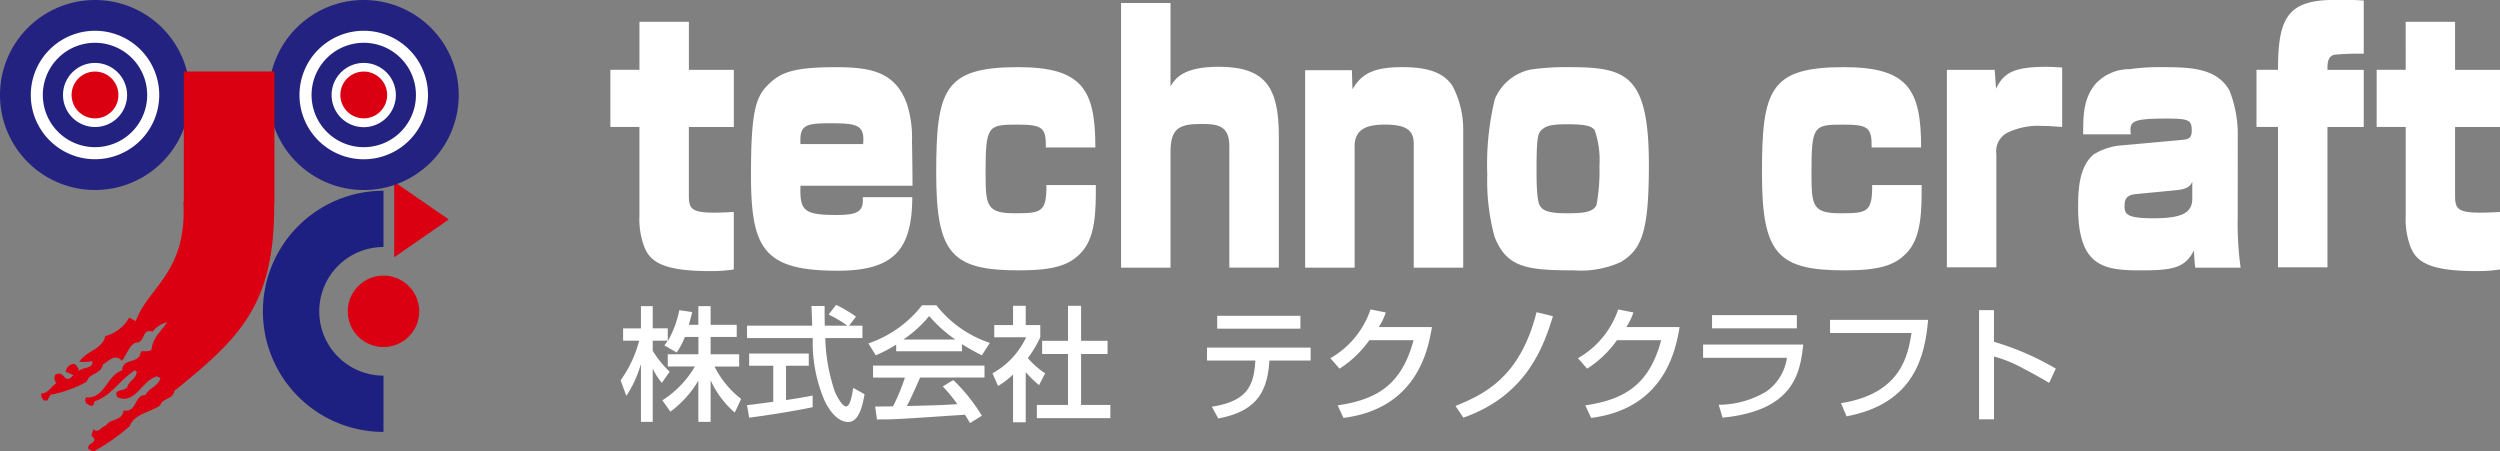 <svg xmlns="http://www.w3.org/2000/svg" width="179.449" height="32.387" viewBox="0 0 179.449 32.387"><rect x="0" y="0" width="179.449" height="32.387" fill="#808080" stroke="none"/><title>logo</title><g id="aae71d3c-810e-41ff-acea-261e0cc14582" data-name="レイヤー 2"><g id="acedc32b-4ee8-4808-a182-d2c2424d0a9f" data-name="レイヤー 1"><path d="M49.16,24.187a5.5,5.5,0,0,1-.587,1.117l-.886-.513c.1-.134.147-.2.245-.339h-1.08v.728a7.377,7.377,0,0,0,1.216,1.5l-.56.8a4.363,4.363,0,0,1-.641-1h-.015V30.28h-.846V26.175h-.019a8.057,8.057,0,0,1-1.028,2.24L44.547,27.3a8.538,8.538,0,0,0,1.331-2.846H44.726v-.883h1.28V21.976h.846v1.593h1.08v.883h.021a7.425,7.425,0,0,0,.808-2.186l.924.133c-.055.25-.128.525-.242.917h.684v-1.34h.881v1.34h1.874v.871H51.008V25.43h2.049v.881H51.291a6.7,6.7,0,0,0,1.91,2.325l-.46.978a6.711,6.711,0,0,1-1.718-2.29h-.015V30.28h-.881V27.35H50.11a7.5,7.5,0,0,1-1.99,2.2l-.579-.813a7.161,7.161,0,0,0,2.34-2.431H47.932V25.43h2.2V24.187Z" style="fill:#fff"/><path d="M60.945,23.378h.96v.888H59.237a13.031,13.031,0,0,0,.691,3.855c.108.25.5,1.051.811,1.051s.46-1.022.5-1.334l.819.46c-.126.686-.365,1.993-1.167,1.993-.858,0-1.445-1.021-1.659-1.432a10.542,10.542,0,0,1-.89-4.593H53.621v-.888H58.3c-.017-.472-.042-1.272-.054-1.412h.944c0,.452,0,.778.012,1.412h1.6v-.019a8.544,8.544,0,0,0-1.325-.781l.536-.694a8.913,8.913,0,0,1,1.43.846Zm-7.324,5.7c.22-.018.317-.038.445-.045.212-.035,1.209-.16,1.438-.194V26.252h-1.73v-.874h4.279v.874H56.42v2.465c1.024-.151,1.564-.256,1.912-.327v.837c-1.441.307-3.493.62-4.558.752Z" style="fill:#fff"/><path d="M69.625,30.368c-.108-.2-.132-.237-.363-.6-4.658.312-4.962.339-6.314.339l-.13-.925c.191,0,.851-.007,1.283-.016a14.149,14.149,0,0,0,.854-2.063H62.667v-.861h8V27.1H66.046c-.438.989-.679,1.536-.952,2.043,1.832-.043,2.256-.05,3.624-.132a10.83,10.83,0,0,0-1.045-1.272l.754-.461a12.769,12.769,0,0,1,2.051,2.561Zm-5.3-5.63a9.65,9.65,0,0,1-1.464.765l-.528-.854a8.225,8.225,0,0,0,3.851-2.737H67.21a8.143,8.143,0,0,0,3.839,2.7l-.571.891a15.075,15.075,0,0,1-1.43-.8v.51h-4.72Zm4.222-.366v-.018a9.659,9.659,0,0,1-1.85-1.671,8.492,8.492,0,0,1-1.832,1.671v.018Z" style="fill:#fff"/><path d="M73.626,30.311h-.909v-3.43a6.06,6.06,0,0,1-1.076.824l-.4-.908a5.717,5.717,0,0,0,2.416-2.59H71.368v-.874h1.349V21.948h.909v1.385h1.045v.874a8.327,8.327,0,0,1-.894,1.5,6.218,6.218,0,0,0,1.242,1.09l-.435.846a7.277,7.277,0,0,1-.958-.933Zm3.034-8.363H77.6v2.516h1.9v.948H77.6v3.652H79.7v.95H74.425v-.95H76.66V25.412H74.805v-.948H76.66Z" style="fill:#fff"/><path d="M93.343,22.666v.924H87.371v-.924Zm.735,2.284v.931h-2.96l-.009.105c-.152,2.449-1.217,3.585-3.661,4.053l-.461-.842c2.4-.388,3-1.359,3.114-3.19l.008-.126h-3.47V24.95Z" style="fill:#fff"/><path d="M102.785,23.475c-.257,1.49-.985,5.839-6.352,6.522l-.416-.9c2.9-.43,4.6-1.529,5.447-4.676H98.288a7.646,7.646,0,0,1-2.137,2.042l-.659-.752a6.368,6.368,0,0,0,2.884-3.5l1.093.216a4.3,4.3,0,0,1-.5,1.049Z" style="fill:#fff"/><path d="M104.474,29.143c2.062-.853,4.62-2.019,5.82-6.733l1.176.29c-.606,1.94-1.761,5.644-6.428,7.279Z" style="fill:#fff"/><path d="M120.563,23.475c-.26,1.49-.99,5.839-6.353,6.522l-.419-.9c2.892-.43,4.6-1.529,5.447-4.676h-3.175a7.685,7.685,0,0,1-2.139,2.042l-.659-.752a6.378,6.378,0,0,0,2.889-3.5l1.094.216a4.7,4.7,0,0,1-.509,1.049Z" style="fill:#fff"/><path d="M128.978,22.62v.947h-6.087V22.62Zm.459,2.109c-.221,1.891-.551,4.735-5.793,5.25l-.276-.924a6.733,6.733,0,0,0,3.413-.95,3.561,3.561,0,0,0,1.484-2.424h-6.018v-.952Z" style="fill:#fff"/><path d="M138.4,22.96c-.223,2.507-.925,6-5.855,6.923l-.4-.943c4.339-.688,4.81-3.464,5.064-5.039h-5.85V22.96Z" style="fill:#fff"/><path d="M143.126,22.259v2.274a19.749,19.749,0,0,1,4.437,1.926l-.473,1.025c-.341-.2-.929-.554-1.862-1.034a9.131,9.131,0,0,0-2.1-.86V30.1h-1.071V22.259Z" style="fill:#fff"/><path d="M45.9,1.566h3.549V5.015h3.225v4.1H49.446v4.868c0,1.161.157,1.4,3.225,1.233v4.124a10.176,10.176,0,0,1-1.681.119c-3.548,0-4.4-.721-4.8-1.9a5.64,5.64,0,0,1-.292-2.073V9.111H43.812v-4.1H45.9Z" style="fill:#fff"/><path d="M57.455,13.331c-.039,1.736.175,2.1,2.548,2.1,1.6,0,1.987-.241,1.929-1.277h3.552c-.022,3.688-1.236,5.278-5.347,5.278-5.323,0-6.232-1.569-6.232-6.895,0-4.461.329-5.593,1.236-6.459.885-.891,1.853-1.256,4.843-1.256,2.489,0,4.3.314,5.129,2.676a8.04,8.04,0,0,1,.349,2.679c.022.722.038,2.843.038,3.156Zm4.5-2.99c.115-1.325-.351-1.493-2.274-1.493-1.855,0-2.3.1-2.224,1.493Z" style="fill:#fff"/><path d="M75.073,10.583c.015-1.424-.236-1.639-2.068-1.639-2.124,0-2.26.095-2.26,3.52,0,2.289.083,2.844,2.066,2.844,1.911,0,2.315-.049,2.3-2.024h3.549c0,1.856,0,3.809-1.119,4.917-.789.8-1.813,1.206-4.379,1.206-4.822,0-5.961-1.157-5.961-6.969,0-6,.558-7.618,5.884-7.618,4.628,0,5.539,1.64,5.539,5.763Z" style="fill:#fff"/><path d="M84.019.217V6.193c.349-.555.888-1.4,3.471-1.4,3.376,0,4.305,1.519,4.305,4.989v9.426H88.241V10.464c0-1.5-.924-1.567-2.041-1.567-1.566,0-2.181.336-2.181,2v8.315H80.47V.217Z" style="fill:#fff"/><path d="M97.038,5.039l.041,1.373c.633-1.086,1.463-1.592,3.571-1.592,1.851,0,2.985.385,3.624,1.373a6.716,6.716,0,0,1,.754,3.162v9.857h-3.551V10.293c0-.99-.618-1.349-2.063-1.349-1.121,0-2.178.215-2.178,1.543v8.725H93.682V5.039Z" style="fill:#fff"/><path d="M118.356,11.835c0,4.774-.5,6.053-2.007,6.97a6.953,6.953,0,0,1-3.4.6c-3.394,0-4.805-.218-5.67-2.408a15.285,15.285,0,0,1-.523-4.464A19.745,19.745,0,0,1,107.3,7.11a3.586,3.586,0,0,1,2.564-2.118,17.843,17.843,0,0,1,2.682-.172C116.676,4.82,118.356,5.258,118.356,11.835Zm-7.678,3.112c.364.361,1.313.361,1.887.361,1.16,0,1.78-.1,2.029-.579a13.3,13.3,0,0,0,.213-2.844,6.425,6.425,0,0,0-.347-2.555c-.213-.244-.483-.411-2.007-.411-1.1,0-1.463.12-1.775.384-.27.245-.386.435-.386,2.871C110.292,14.559,110.467,14.729,110.678,14.947Z" style="fill:#fff"/><path d="M134.344,10.583c.022-1.424-.232-1.639-2.062-1.639-2.125,0-2.255.095-2.255,3.52,0,2.289.072,2.844,2.065,2.844,1.905,0,2.31-.049,2.291-2.024h3.552c0,1.856,0,3.809-1.122,4.917-.788.8-1.81,1.206-4.379,1.206-4.825,0-5.961-1.157-5.961-6.969,0-6,.561-7.618,5.882-7.618,4.632,0,5.541,1.64,5.541,5.763Z" style="fill:#fff"/><path d="M143.179,5.015l.095,1.347c.543-1.1,1.218-1.565,3.611-1.565.4,0,.636.023,1.136.048V9.111c-.771-.047-.965-.072-1.446-.072a5.044,5.044,0,0,0-2.527.509,1.5,1.5,0,0,0-.751,1.515v8.126h-3.551V5.015Z" style="fill:#fff"/><path d="M160.622,15.623a22.906,22.906,0,0,0,.21,3.589h-3.257c-.045-.241-.078-.986-.1-1.228-.654,1.278-1.558,1.423-3.854,1.423-2.624,0-4.455-.289-4.455-4.531,0-1.425.112-2.94,1.116-3.791a4.536,4.536,0,0,1,1.694-.621l4.789-.438c.438-.046.557-.24.557-.671,0-.724-.212-.845-1.774-.845-2.6,0-2.7.217-2.6,1.132h-3.419c0-1.4.021-2.6.908-3.641a3.289,3.289,0,0,1,2.415-1.036,14.51,14.51,0,0,1,2.063-.145c2.22,0,4.146,0,5.111,1.665a8.608,8.608,0,0,1,.6,3.012Zm-3.26-2.58c-.116.241-.252.506-1.061.6l-2.99.289c-.712.071-.812.411-.812.869,0,.576.175.867,2.063.867,2.067,0,2.8-.387,2.8-1.421Z" style="fill:#fff"/><path d="M169.669,3.856a19.2,19.2,0,0,0-2.125.073c-.48.144-.48.626-.48,1.086h2.605v4.1h-2.605V19.189h-3.55V9.111h-1.545v-4.1h1.545c0-3.666.656-5.015,4.03-5.015a20.3,20.3,0,0,1,2.125.044Z" style="fill:#fff"/><path d="M172.677,1.566h3.547V5.015h3.225v4.1h-3.225v4.868c0,1.161.157,1.4,3.225,1.233v4.124a10.166,10.166,0,0,1-1.68.119c-3.55,0-4.4-.721-4.8-1.9a5.694,5.694,0,0,1-.289-2.073V9.111h-2.085v-4.1h2.085Z" style="fill:#fff"/><path d="M27.526,19.783a2.564,2.564,0,1,0,2.566,2.564A2.564,2.564,0,0,0,27.526,19.783Z" style="fill:#da0012"/><path d="M22.916,22.347a4.612,4.612,0,0,1,4.61-4.617V13.692a8.655,8.655,0,0,0,0,17.31V26.963A4.613,4.613,0,0,1,22.916,22.347Z" style="fill:#1d2080"/><polygon points="28.296 13.05 28.296 18.464 32.212 15.755 28.296 13.05" style="fill:#da0012"/><path d="M32.928,6.817A6.82,6.82,0,1,1,26.112,0,6.818,6.818,0,0,1,32.928,6.817Z" style="fill:#232280"/><path d="M30.721,6.817a4.612,4.612,0,1,1-4.609-4.608A4.61,4.61,0,0,1,30.721,6.817Z" style="fill:#fff"/><path d="M29.856,6.817a3.746,3.746,0,1,1-3.744-3.745A3.743,3.743,0,0,1,29.856,6.817Z" style="fill:#232280"/><path d="M28.414,6.817a2.306,2.306,0,1,1-2.3-2.3A2.307,2.307,0,0,1,28.414,6.817Z" style="fill:#fff"/><path d="M27.789,6.817a1.679,1.679,0,1,1-1.677-1.68A1.68,1.68,0,0,1,27.789,6.817Z" style="fill:#da0012"/><path d="M13.638,6.817A6.819,6.819,0,1,1,6.817,0,6.821,6.821,0,0,1,13.638,6.817Z" style="fill:#232280"/><path d="M11.43,6.817A4.61,4.61,0,1,1,6.817,2.209,4.61,4.61,0,0,1,11.43,6.817Z" style="fill:#fff"/><path d="M10.566,6.817A3.746,3.746,0,1,1,6.817,3.072,3.745,3.745,0,0,1,10.566,6.817Z" style="fill:#232280"/><path d="M9.123,6.817a2.3,2.3,0,1,1-2.306-2.3A2.307,2.307,0,0,1,9.123,6.817Z" style="fill:#fff"/><path d="M8.5,6.817a1.68,1.68,0,1,1-1.681-1.68A1.683,1.683,0,0,1,8.5,6.817Z" style="fill:#da0012"/><path d="M19.7,5.129H13.193V14.49l-.03,0c.274,5.1-2.517,6.081-3.42,8.566l-.465-.266a2.784,2.784,0,0,1-1.72,1.334c-.2.971-1.438,1.077-1.86,1.858a4.85,4.85,0,0,0,.939-.054c.038.57-.715.405-.979.709a.621.621,0,0,0-.344-.522.645.645,0,0,0-.6.575l.561.234c-.742.787-.561-.392-1.29-.037-.14.21-.073.4.055.617-.351.227-.6.737-1.075.742-.032.223.1.605.433.489l.231-.4a8.388,8.388,0,0,0,2.6-.941c.2-.653,1.046-.517,1.166-1.249.413-.194.838-.818,1.348-.248.347-.387.485-1.068.992-1.3.744.011.392-1.036,1.218-.79A1.827,1.827,0,0,1,12,23.136c-.419.623-1.051,1.109-1.126,1.978-.269.15-.506.072-.761.108-.09.984-1.3.388-1.344,1.361C7.628,26.971,7.548,28.6,6.2,28.527c-.157.162-.045.33-.014.428.129.06.29.221.481.153a.516.516,0,0,0,.107-.3c1.206-.36,1.848-1.588,2.907-2.216l.128.061c.019.525-.568.672-.672,1.133-.254.353-1.034.088-.713.724,1.31.559,1.723-1.178,2.834-1.5l.256.123c-.124.572-.82.707-1.069,1.213-.843.025-.581,1.265-1.583,1.128-.057.765-1.028.566-1.231,1.062-.347.066-.581.622-.922.261l-.152.474c.653.523-.412.514-.2.972.176.049.291.221.462.109A14.918,14.918,0,0,0,9.3,30.6c.375-.926,1.468-.983,2.192-1.5.189-.54.92-.417,1.025-1.042,4.672-3.791,7.206-6.137,7.164-13.391H19.7Z" style="fill:#da0012"/></g></g></svg>